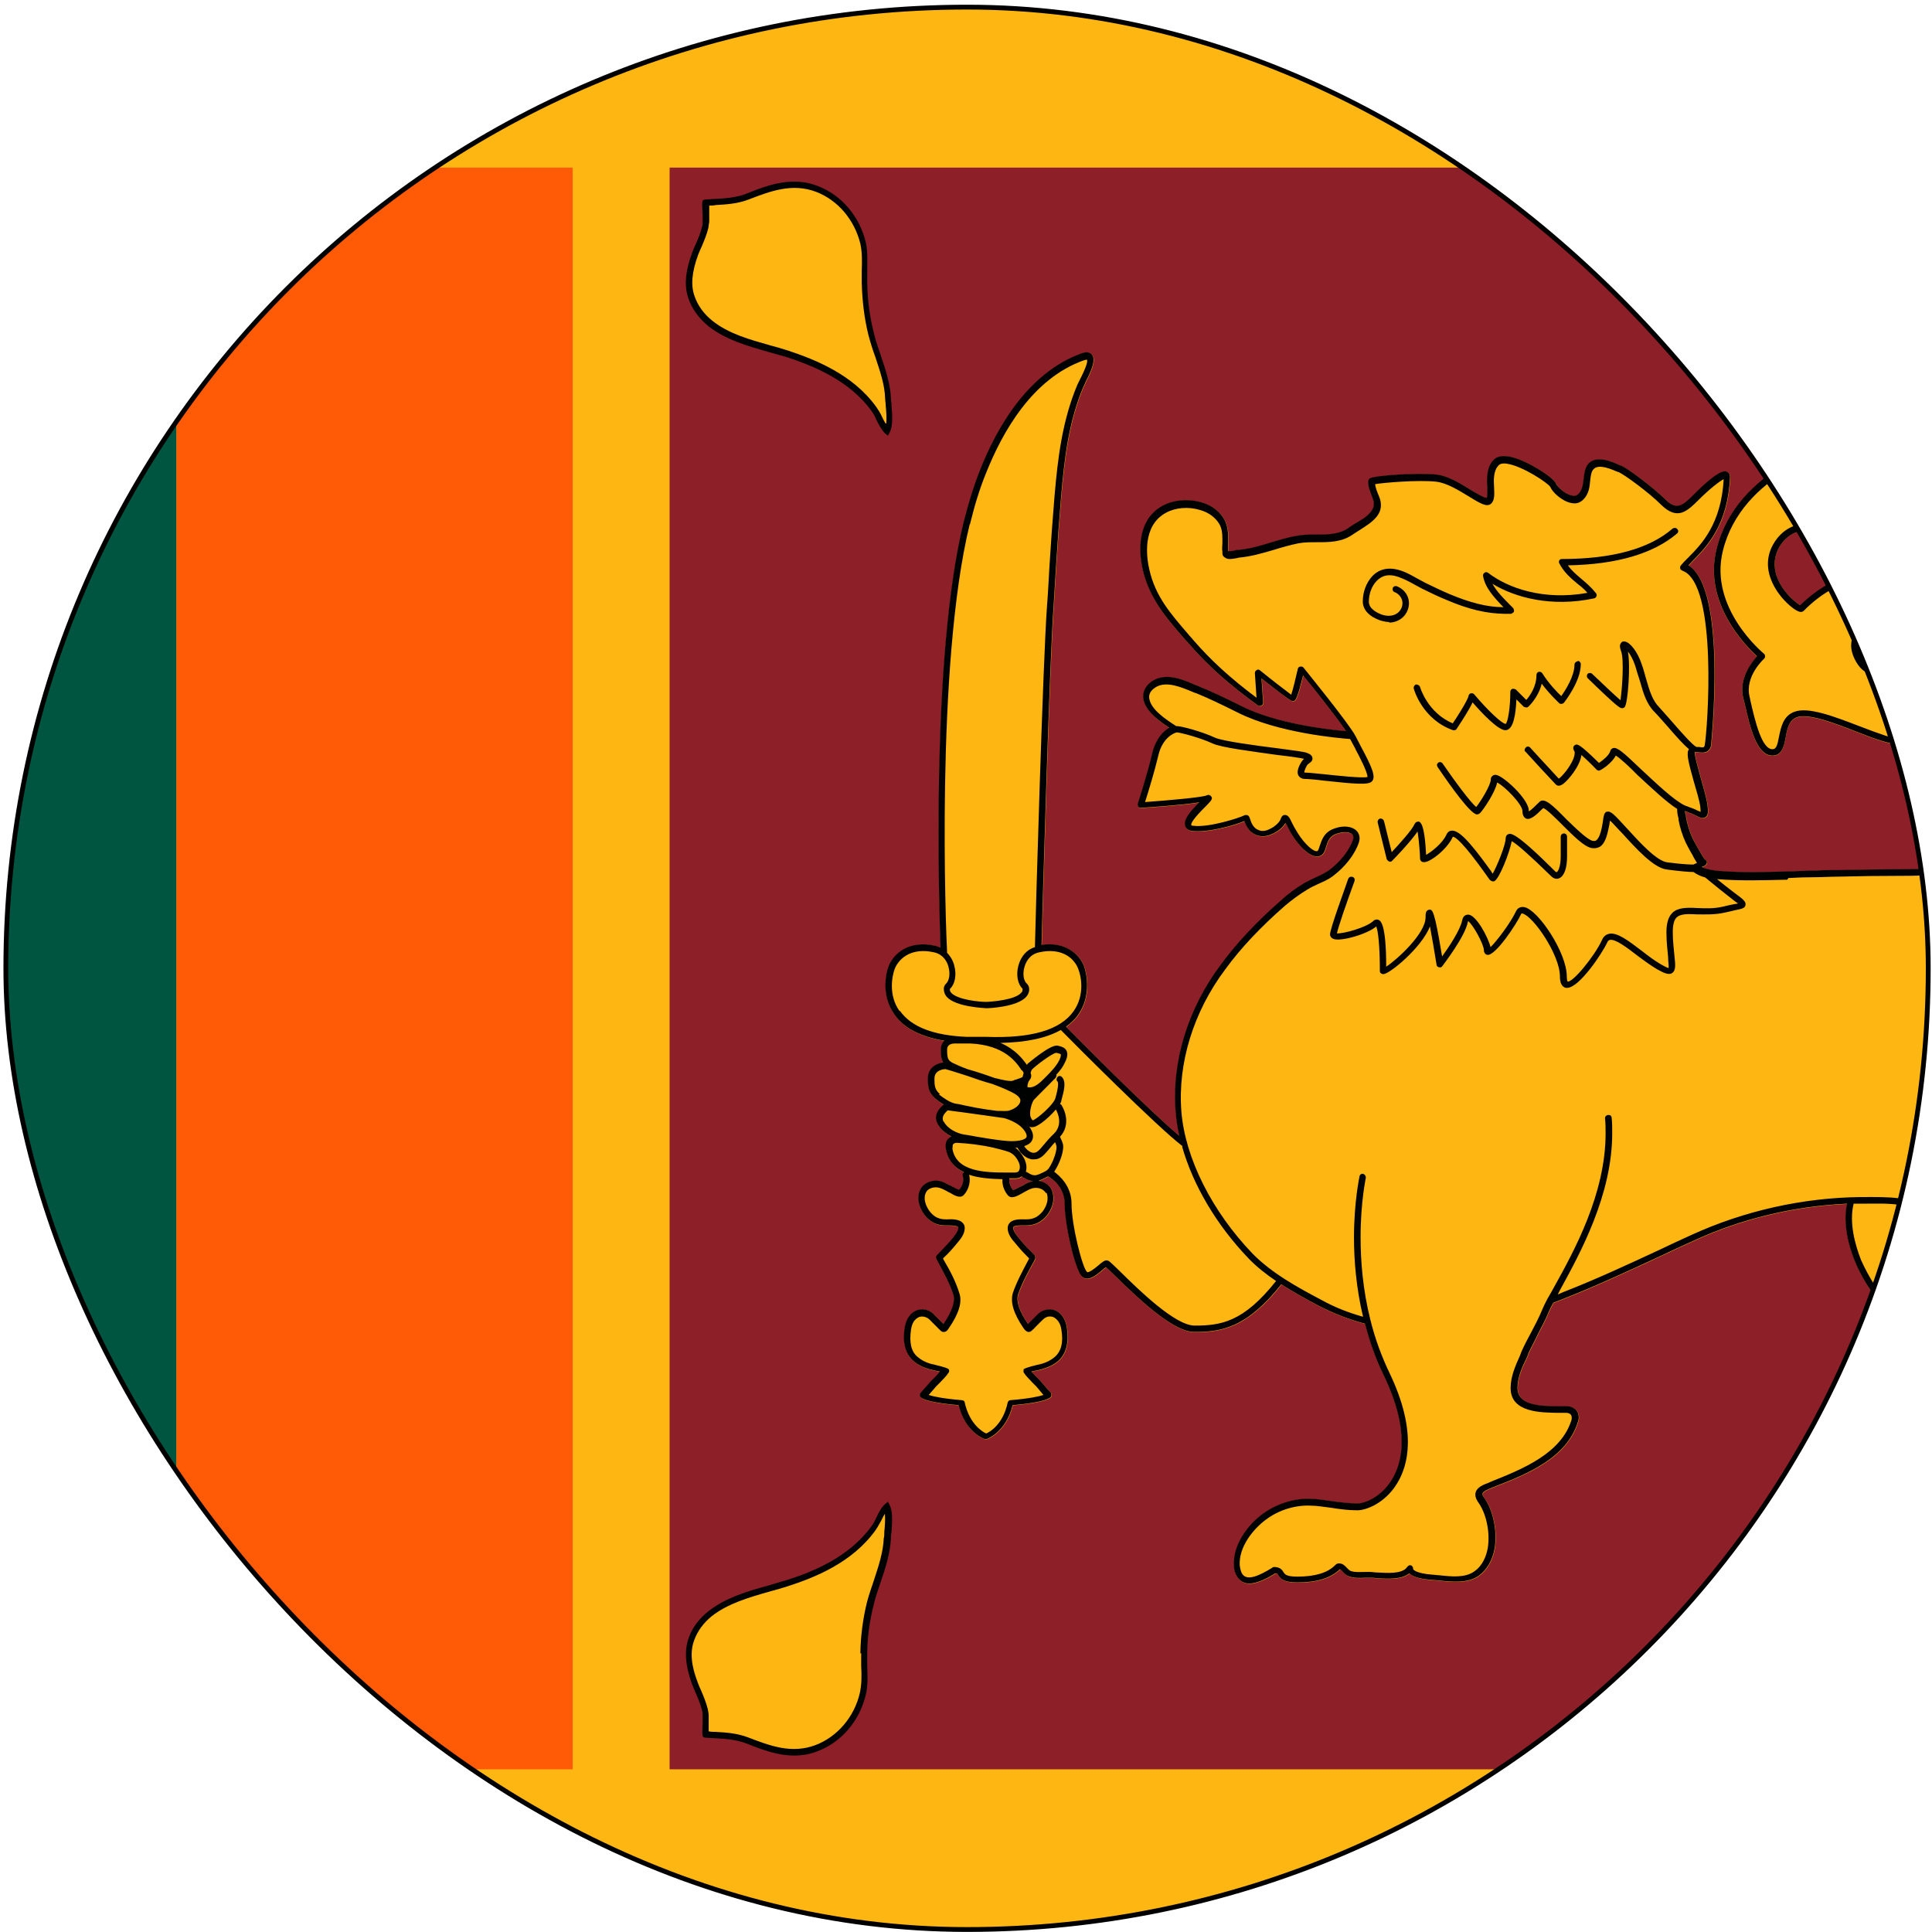 <svg width="201" height="201" viewBox="0 0 201 201" fill="none" xmlns="http://www.w3.org/2000/svg">
<g clip-path="url(#clip0_3695_130165)">
<path d="M152.949 48.994C185.428 81.468 188.263 131.468 159.25 160.449C130.266 189.458 80.26 186.623 47.782 154.148C15.304 121.703 12.468 71.674 41.481 42.694C70.494 13.685 120.5 16.52 152.949 48.994Z" fill="black"/>
<path d="M200.61 100.741C200.61 108.96 199.636 116.978 197.745 124.624C197.688 124.824 197.631 125.053 197.602 125.283C196.886 128.118 196.027 130.895 195.053 133.645C194.967 133.902 194.91 134.16 194.796 134.418C187.464 154.865 173.659 172.247 155.845 184.074C140.007 194.612 121.018 200.741 100.626 200.741C80.234 200.741 61.246 194.584 45.436 184.074C34.81 177.058 25.646 168.037 18.4 157.556C7.201 141.405 0.643 121.846 0.643 100.741C0.643 79.635 7.201 60.105 18.4 43.925C25.646 33.473 34.839 24.452 45.436 17.407C61.274 6.869 80.263 0.741 100.626 0.741C120.989 0.741 140.035 6.869 155.845 17.407C167.902 25.426 178.127 35.964 185.745 48.306C185.888 48.478 186.003 48.679 186.089 48.879C187.263 50.798 188.351 52.745 189.383 54.721C189.554 55.008 189.669 55.294 189.841 55.609C190.585 57.069 191.301 58.559 191.96 60.076C192.046 60.277 192.132 60.506 192.218 60.706C192.733 61.88 193.22 63.055 193.707 64.229C193.793 64.487 193.879 64.744 193.994 65.002C194.366 65.976 194.71 66.921 195.053 67.923C195.139 68.181 195.225 68.41 195.311 68.667C196.256 71.331 197.029 74.108 197.717 76.886C197.774 77.115 197.86 77.344 197.889 77.573C198.891 81.783 199.607 86.05 200.094 90.403C200.094 90.632 200.123 90.861 200.123 91.09C200.438 94.269 200.581 97.476 200.581 100.769L200.61 100.741Z" fill="#FEB613"/>
<path d="M18.366 43.954V157.556C7.168 141.405 0.609 121.846 0.609 100.741C0.609 79.635 7.168 60.105 18.366 43.925V43.954Z" fill="#005540"/>
<path d="M59.583 17.436V184.074H45.406C34.78 177.058 25.615 168.037 18.369 157.556V43.954C25.615 33.501 34.809 24.481 45.406 17.436H59.583Z" fill="#FF5A06"/>
<path d="M200.608 100.741C200.608 108.959 199.634 116.978 197.744 124.624C197.686 124.824 197.629 125.053 197.601 125.283C196.885 128.118 196.025 130.895 195.052 133.644C194.966 133.902 194.908 134.16 194.794 134.418C187.462 154.864 173.657 172.247 155.843 184.074H69.664V17.436H155.843C167.9 25.454 178.125 35.993 185.743 48.335C185.887 48.507 186.001 48.708 186.087 48.908C187.261 50.827 188.35 52.774 189.381 54.75C189.553 55.036 189.667 55.323 189.839 55.638C190.584 57.098 191.3 58.587 191.958 60.105C192.044 60.305 192.13 60.535 192.216 60.735C192.732 61.909 193.219 63.083 193.705 64.257C193.791 64.515 193.877 64.773 193.992 65.031C194.364 66.004 194.708 66.949 195.052 67.951C195.137 68.209 195.223 68.438 195.309 68.696C196.254 71.359 197.028 74.137 197.715 76.915C197.772 77.144 197.858 77.373 197.887 77.602C198.889 81.812 199.605 86.079 200.092 90.431C200.092 90.66 200.121 90.89 200.121 91.119C200.436 94.297 200.579 97.505 200.579 100.798L200.608 100.741Z" fill="#8C1F28"/>
<path d="M73.384 177.889C73.442 178.089 73.442 178.29 73.47 178.461C73.47 178.633 73.384 180.409 73.413 180.409C74.902 180.552 76.363 180.494 77.738 181.039C80.115 181.955 82.406 182.814 84.955 181.841C87.389 180.924 89.165 178.69 89.767 176.17C90.082 174.767 89.881 173.393 89.91 171.961C89.967 170.185 90.168 168.438 90.597 166.72C91.141 164.515 92.258 162.31 92.344 160.019C92.401 159.131 92.631 157.499 92.258 156.755C91.714 157.213 91.37 158.329 90.912 158.959C88.736 161.995 85.356 163.599 81.891 164.716C79.256 165.575 76.162 166.119 73.928 167.866C73.041 168.582 72.325 169.469 71.952 170.558C71.437 172.047 71.809 173.736 72.325 175.139C72.668 176.027 73.155 176.944 73.356 177.889H73.384Z" fill="#FEB613"/>
<path d="M92.575 156.611L92.374 156.239L92.059 156.497C91.687 156.84 91.4 157.384 91.171 157.9C91.028 158.215 90.856 158.53 90.684 158.759C88.336 162.024 84.526 163.541 81.806 164.401C81.233 164.572 80.603 164.744 79.973 164.945C77.767 165.546 75.534 166.205 73.729 167.608C72.755 168.381 72.011 169.326 71.638 170.443C71.18 171.732 71.295 173.307 72.011 175.254C72.125 175.54 72.269 175.855 72.383 176.142C72.641 176.743 72.899 177.344 73.042 177.946C73.099 178.146 73.099 178.318 73.099 178.519V179.177C73.042 180.695 73.042 180.724 73.357 180.781C73.701 180.781 74.044 180.838 74.359 180.838C75.476 180.895 76.564 180.981 77.567 181.354C79.171 181.984 80.832 182.642 82.608 182.642C83.381 182.642 84.24 182.528 85.071 182.184C87.534 181.268 89.453 179.005 90.083 176.285C90.312 175.311 90.255 174.28 90.226 173.335C90.226 172.906 90.226 172.447 90.226 172.047C90.226 170.3 90.484 168.582 90.913 166.892C91.085 166.119 91.372 165.346 91.629 164.572C92.116 163.141 92.603 161.623 92.689 160.076C92.689 159.905 92.689 159.676 92.746 159.418C92.804 158.473 92.918 157.299 92.575 156.64V156.611ZM89.596 171.989C89.596 172.448 89.596 172.906 89.596 173.335C89.653 174.309 89.653 175.225 89.453 176.142C88.88 178.633 87.104 180.695 84.842 181.554C82.35 182.499 80.059 181.611 77.825 180.752C76.708 180.323 75.534 180.237 74.416 180.18C74.187 180.18 73.958 180.179 73.729 180.122C73.729 179.864 73.729 179.464 73.729 179.206C73.729 178.748 73.729 178.547 73.729 178.461C73.729 178.261 73.672 178.06 73.643 177.831C73.471 177.144 73.214 176.514 72.956 175.913C72.813 175.598 72.698 175.34 72.584 175.025C71.896 173.249 71.782 171.846 72.211 170.672C72.555 169.698 73.214 168.811 74.073 168.123C75.763 166.806 77.968 166.176 80.087 165.575C80.717 165.403 81.347 165.231 81.949 165.031C84.698 164.143 88.679 162.596 91.114 159.16C91.314 158.874 91.486 158.53 91.687 158.186C91.801 157.957 91.916 157.7 92.059 157.499C92.116 158.043 92.059 158.788 92.002 159.36C92.002 159.618 92.002 159.847 91.944 160.048C91.887 161.48 91.4 162.94 90.942 164.343C90.684 165.116 90.398 165.918 90.197 166.691C89.768 168.438 89.539 170.214 89.51 172.018L89.596 171.989Z" fill="#000101"/>
<path d="M73.384 23.622C73.442 23.421 73.442 23.249 73.47 23.049C73.47 22.877 73.384 21.102 73.413 21.102C74.902 20.958 76.363 21.016 77.738 20.472C80.115 19.555 82.406 18.696 84.955 19.67C87.389 20.586 89.165 22.82 89.767 25.34C90.082 26.743 89.881 28.118 89.91 29.549C89.967 31.325 90.168 33.1 90.597 34.79C91.141 36.995 92.258 39.2 92.344 41.491C92.401 42.379 92.631 44.04 92.258 44.784C91.714 44.326 91.37 43.181 90.912 42.551C88.736 39.515 85.356 37.911 81.891 36.795C79.256 35.964 76.162 35.42 73.928 33.645C73.041 32.957 72.325 32.041 71.952 30.953C71.437 29.464 71.809 27.803 72.325 26.371C72.668 25.483 73.155 24.567 73.356 23.622H73.384Z" fill="#FEB613"/>
<path d="M92.747 42.121C92.747 41.863 92.69 41.663 92.69 41.462C92.632 39.916 92.117 38.427 91.63 36.966C91.372 36.193 91.086 35.42 90.914 34.647C90.484 32.957 90.255 31.239 90.227 29.492C90.227 29.063 90.227 28.604 90.227 28.203C90.227 27.23 90.284 26.227 90.084 25.254C89.453 22.533 87.534 20.271 85.071 19.355C84.212 19.011 83.382 18.896 82.608 18.896C80.833 18.896 79.2 19.526 77.568 20.185C76.565 20.557 75.477 20.643 74.36 20.701C74.016 20.701 73.672 20.758 73.358 20.758C73.014 20.815 73.014 20.872 73.1 22.361V23.049C73.1 23.192 73.1 23.392 73.043 23.593C72.899 24.194 72.641 24.824 72.384 25.397C72.24 25.683 72.126 25.998 72.011 26.285C71.295 28.203 71.152 29.779 71.639 31.096C72.011 32.184 72.756 33.158 73.73 33.959C75.534 35.363 77.768 35.993 79.973 36.623C80.603 36.794 81.205 36.966 81.806 37.138C84.499 38.026 88.336 39.515 90.685 42.78C90.857 43.009 91.029 43.324 91.172 43.667C91.43 44.183 91.716 44.727 92.06 45.071L92.375 45.328L92.575 44.956C92.919 44.269 92.833 43.123 92.747 42.178V42.121ZM92.117 44.04C91.974 43.81 91.859 43.553 91.745 43.324C91.573 42.951 91.372 42.636 91.172 42.35C88.737 38.942 84.756 37.396 82.007 36.48C81.405 36.279 80.775 36.107 80.145 35.935C78.026 35.334 75.821 34.733 74.131 33.387C73.272 32.699 72.613 31.84 72.269 30.838C71.84 29.693 71.983 28.261 72.641 26.485C72.756 26.199 72.871 25.913 73.014 25.626C73.272 24.996 73.558 24.337 73.701 23.679C73.73 23.45 73.758 23.249 73.787 23.049C73.787 22.963 73.787 22.791 73.787 22.304C73.787 22.047 73.787 21.617 73.787 21.388C74.016 21.388 74.245 21.388 74.475 21.331C75.591 21.273 76.766 21.187 77.883 20.758C80.117 19.899 82.408 19.011 84.9 19.956C87.162 20.815 88.909 22.877 89.511 25.368C89.711 26.285 89.683 27.201 89.654 28.175C89.654 28.633 89.654 29.063 89.654 29.492C89.711 31.296 89.912 33.1 90.341 34.819C90.542 35.592 90.799 36.422 91.086 37.195C91.544 38.599 92.06 40.059 92.088 41.491C92.088 41.663 92.146 41.92 92.146 42.178C92.203 42.751 92.26 43.495 92.203 44.068L92.117 44.04Z" fill="#000101"/>
<path d="M197.717 76.886C197.029 74.109 196.256 71.331 195.311 68.668C195.254 68.41 195.168 68.181 195.053 67.923C194.48 68.553 194.28 68.925 194.165 69.212C193.822 68.897 193.249 68.009 193.249 67.207C193.249 66.606 193.507 65.775 193.994 65.002C193.879 64.744 193.793 64.487 193.707 64.229C193.249 63.026 192.733 61.88 192.218 60.706C192.132 60.506 192.046 60.277 191.96 60.076C189.927 60.678 188.151 62.196 187.349 62.997C186.948 62.797 185.659 61.795 185 60.334C184.485 59.16 184.514 58.072 185.058 57.012C185.716 55.867 186.662 55.237 187.836 55.208C188.495 55.208 189.182 55.351 189.783 55.609C189.64 55.323 189.497 55.036 189.325 54.721C188.294 52.745 187.206 50.798 186.032 48.879C185.917 48.708 185.802 48.507 185.688 48.307C182.566 50.168 179.616 52.974 178.585 57.156C177.182 62.74 181.621 67.236 182.795 68.295C182.222 68.954 180.876 70.643 181.363 72.648L181.506 73.192C182.079 75.741 182.767 78.633 184.399 78.633C185.401 78.633 185.602 77.659 185.774 76.772C185.917 75.884 186.117 74.968 186.919 74.653C188.122 74.194 190.929 75.283 193.192 76.17C194.223 76.571 195.196 76.944 195.998 77.173C196.428 77.316 197.087 77.43 197.86 77.545C197.831 77.316 197.745 77.087 197.688 76.858L197.717 76.886ZM200.151 91.09C200.151 90.861 200.151 90.632 200.123 90.403C199.378 90.46 198.605 90.46 197.889 90.46C195.655 90.46 193.421 90.517 191.244 90.546C190.471 90.546 189.697 90.546 188.924 90.603C187.979 90.603 187.005 90.661 186.089 90.689C183.712 90.746 181.249 90.832 178.871 90.632C178.27 90.575 177.64 90.489 177.067 90.231L177.411 90.088C177.411 90.088 177.611 89.916 177.611 89.773V89.716C177.611 89.601 177.525 89.515 177.411 89.458C177.153 89.171 176.265 87.539 176.122 87.253C175.807 86.566 175.578 85.821 175.435 85.048C175.435 84.99 175.435 84.962 175.435 84.876C175.377 84.79 175.349 84.561 175.32 84.389C175.406 84.446 175.492 84.446 175.578 84.504C175.921 84.618 176.237 84.761 176.466 84.876C176.895 85.105 177.21 85.248 177.497 85.019C177.754 84.819 177.754 84.446 177.669 83.788C177.583 83.072 177.268 82.041 176.981 81.01C176.723 80.036 176.294 78.576 176.351 78.289C176.408 78.232 176.609 78.289 176.752 78.289C177.124 78.347 177.84 78.433 178.041 77.602C178.041 77.43 179.759 61.337 175.692 58.845C175.836 58.702 175.95 58.559 176.122 58.387C177.583 56.898 179.788 54.693 180.017 49.653C180.017 49.28 179.788 49.166 179.702 49.108C179.502 49.023 178.929 48.765 176.179 51.543C175.12 52.602 174.461 53.146 173.344 52.029C171.969 50.684 169.391 48.765 168.675 48.45H168.59C167.816 48.078 166.212 47.362 165.325 48.221C164.895 48.679 164.866 49.28 164.78 49.853C164.723 50.454 164.637 51.027 164.236 51.428C164.064 51.6 163.835 51.657 163.549 51.571C162.804 51.428 162.031 50.626 161.916 50.34C161.716 49.739 158.995 47.963 157.219 47.562C156.417 47.39 155.816 47.476 155.444 47.849C154.67 48.622 154.699 49.796 154.756 50.741C154.756 51.142 154.785 51.657 154.699 51.829C154.441 51.829 153.697 51.371 153.095 51.027C152.007 50.34 150.661 49.509 149.429 49.395C147.625 49.194 142.842 49.481 142.498 49.824C142.24 50.111 142.355 50.626 142.785 51.743C142.842 51.915 142.928 52.115 142.928 52.173C143.014 52.602 142.928 52.946 142.584 53.347C142.212 53.805 141.61 54.149 141.066 54.464C140.808 54.635 140.522 54.779 140.322 54.95C139.348 55.638 138.173 55.638 136.913 55.638C136.255 55.638 135.567 55.638 134.908 55.781C133.992 55.924 133.104 56.21 132.245 56.468C131.128 56.812 129.954 57.156 128.779 57.241C128.722 57.241 128.608 57.241 128.493 57.299C128.35 57.356 127.92 57.385 127.806 57.356C127.806 57.356 127.806 57.213 127.806 57.127C127.748 56.926 127.806 56.669 127.806 56.411C127.806 56.239 127.806 56.067 127.806 55.895C127.806 55.409 127.748 54.75 127.433 54.12C126.975 53.261 126.145 52.602 125.028 52.287C123.624 51.886 122.078 52.029 120.961 52.66C118.097 54.234 118.583 57.9 118.927 59.361C119.615 62.253 121.276 64.2 123.08 66.291C123.252 66.491 123.424 66.692 123.624 66.892C125.629 69.24 127.863 71.216 130.899 73.421C131.013 73.507 131.157 73.507 131.271 73.421C131.386 73.364 131.443 73.278 131.443 73.135L131.271 70.615C134.25 72.963 134.393 72.963 134.536 72.963C134.794 72.963 134.937 72.963 135.596 70.3C136.598 71.502 139.033 74.567 140.064 76.084C138.202 75.941 132.76 75.311 129.123 73.45C127.405 72.591 126.059 71.961 124.798 71.445C124.655 71.388 124.512 71.331 124.369 71.273C123.051 70.701 121.419 70.013 120.015 70.815C119.299 71.245 118.927 71.875 118.956 72.562C119.07 73.965 120.56 74.996 121.677 75.741C121.018 76.113 120.245 76.944 119.901 78.404C119.443 80.437 118.412 83.587 118.412 83.616C118.354 83.731 118.412 83.845 118.44 83.931C118.469 84.017 118.612 84.074 118.727 84.074C119.557 84.017 123.023 83.788 124.798 83.501C123.825 84.475 123.109 85.334 123.338 85.964C123.395 86.165 123.596 86.422 124.054 86.48C125.6 86.68 128.464 85.907 129.495 85.449C129.639 85.878 129.954 86.623 130.756 86.909C131.271 87.11 131.873 87.052 132.503 86.737C133.047 86.48 133.534 86.05 133.763 85.649C133.82 85.706 133.82 85.764 133.877 85.821C134.021 86.107 134.192 86.48 134.422 86.852C135.023 87.826 136.34 89.429 137.343 89.086C137.744 88.942 137.887 88.513 138.002 88.083C138.173 87.568 138.345 86.995 139.09 86.766C139.949 86.48 140.493 86.623 140.694 86.823C140.866 86.995 140.837 87.195 140.808 87.339C140.436 88.456 139.491 89.687 138.288 90.575C137.858 90.861 137.4 91.09 136.885 91.319C136.512 91.491 136.111 91.692 135.739 91.892C134.88 92.407 134.049 93.009 133.305 93.696C130.756 95.93 128.665 98.163 127.032 100.397C123.624 104.922 121.906 110.506 122.335 115.689C122.393 116.52 122.536 117.35 122.708 118.181C119.643 115.632 112.454 108.387 110.937 106.84C111.452 106.468 111.91 106.039 112.225 105.552C113.514 103.719 113.142 101.457 112.798 100.512C112.283 99.252 110.822 97.963 108.388 98.335C108.473 94.756 109.218 68.753 109.648 62.997C109.734 61.594 109.82 60.22 109.905 58.816C110.049 56.468 110.22 54.091 110.421 51.714C110.765 47.763 111.194 43.897 112.769 40.202C112.827 40.145 112.884 40.002 112.941 39.83C113.485 38.77 113.972 37.711 113.743 37.11C113.686 36.938 113.543 36.795 113.371 36.737C113.056 36.594 112.712 36.737 112.54 36.795C106.984 38.799 103.719 44.527 101.972 48.965C101.313 50.626 100.769 52.43 100.282 54.349C96.845 68.381 97.733 94.183 97.876 98.622C97.733 98.536 97.533 98.478 97.332 98.421C94.612 97.82 93.036 99.194 92.492 100.512C92.12 101.457 91.748 103.69 93.065 105.552C94.039 106.984 95.814 107.9 98.278 108.301C98.048 108.53 97.905 108.845 97.905 109.217C97.905 109.847 97.962 110.248 98.163 110.563C97.504 110.649 96.559 111.079 96.559 112.224C96.559 113.083 96.616 113.713 97.361 114.343C97.619 114.544 97.876 114.744 98.22 114.945C97.733 115.317 97.075 116.09 97.59 116.978C97.905 117.579 98.449 117.98 99.022 118.267C98.879 118.324 98.764 118.41 98.65 118.524C98.507 118.667 98.363 118.982 98.421 119.441C98.593 120.758 99.366 121.531 100.34 121.989C100.196 122.047 100.139 122.19 100.196 122.362C100.368 123.02 100.053 123.564 99.824 123.793C99.738 123.793 99.538 123.707 99.251 123.536C99.194 123.536 99.165 123.479 99.108 123.479C99.022 123.421 98.936 123.364 98.822 123.335C98.478 123.164 98.134 122.934 97.676 122.877C96.989 122.763 96.101 123.078 95.757 123.822C95.385 124.595 95.585 125.569 96.215 126.428C96.788 127.173 97.504 127.516 98.392 127.516H98.593C98.85 127.516 99.509 127.516 99.681 127.659C99.681 127.659 99.738 127.717 99.738 127.745C99.738 128.118 99.337 128.604 99.051 128.948L98.936 129.091C98.507 129.578 98.048 130.065 97.504 130.609C97.418 130.724 97.361 130.867 97.447 131.01L97.647 131.382C98.22 132.471 98.822 133.53 99.194 134.675C99.452 135.391 99.079 136.451 98.192 137.768L98.077 137.654L97.218 136.795C96.845 136.422 96.387 136.222 95.929 136.25C95.471 136.25 95.041 136.48 94.726 136.823C94.44 137.167 94.239 137.596 94.153 138.141C93.895 139.687 94.21 140.861 95.041 141.606C95.499 142.006 96.043 142.293 96.788 142.493C96.846 142.493 96.989 142.551 97.16 142.579C97.332 142.637 97.619 142.665 97.819 142.722C97.676 142.894 97.504 143.095 97.332 143.267C97.189 143.41 97.017 143.582 96.874 143.725C96.502 144.126 96.187 144.527 95.814 144.928C95.728 145.042 95.7 145.185 95.757 145.3C95.9 145.672 97.361 146.016 99.767 146.216C100.454 149.051 102.373 149.681 102.459 149.738H102.688C102.688 149.738 104.693 149.051 105.38 146.216C107.757 146.016 109.218 145.672 109.39 145.3C109.447 145.185 109.39 145.042 109.361 144.928C108.989 144.555 108.674 144.154 108.302 143.725C108.158 143.582 108.015 143.41 107.843 143.267C107.7 143.095 107.471 142.894 107.328 142.722C107.586 142.665 107.815 142.608 108.015 142.579C108.187 142.522 108.359 142.493 108.359 142.493C109.132 142.264 109.676 142.006 110.135 141.606C110.965 140.861 111.252 139.687 111.022 138.141C110.936 137.596 110.736 137.167 110.45 136.823C110.135 136.451 109.676 136.25 109.247 136.25C108.788 136.25 108.302 136.422 107.958 136.795L107.099 137.654C107.099 137.654 107.041 137.74 106.984 137.768C106.068 136.451 105.724 135.391 105.953 134.675C106.354 133.53 106.927 132.442 107.528 131.382L107.729 131.01C107.729 131.01 107.786 130.724 107.672 130.609C107.099 130.036 106.64 129.578 106.239 129.091L106.125 128.948C105.839 128.604 105.438 128.146 105.438 127.745C105.438 127.688 105.438 127.688 105.495 127.659C105.667 127.488 106.325 127.516 106.583 127.516H106.755C107.672 127.516 108.388 127.173 108.989 126.428C109.619 125.569 109.791 124.624 109.447 123.822C109.189 123.249 108.588 122.934 108.044 122.877C108.13 122.877 108.244 122.82 108.359 122.763C108.674 122.619 108.903 122.505 109.075 122.419C109.533 122.677 110.793 123.593 110.793 125.283C110.793 127.516 111.882 132.127 112.569 132.814C113.199 133.444 114.116 132.671 114.717 132.155C114.832 132.041 114.975 131.926 115.089 131.869C115.29 132.012 115.691 132.442 116.063 132.786C118.154 134.819 121.992 138.599 124.283 138.599C127.09 138.599 129.725 138.198 133.333 133.645C134.622 134.475 135.968 135.22 137.286 135.907C138.804 136.68 140.379 137.31 142.04 137.74C142.527 139.658 143.186 141.491 144.016 143.181C146.737 148.879 145.935 152.23 144.789 154.034C143.701 155.781 142.04 156.44 141.267 156.44C140.407 156.44 139.52 156.325 138.66 156.21C137.887 156.096 137.142 155.981 136.369 155.953C134.622 155.895 132.789 156.497 131.357 157.556C129.896 158.645 128.264 160.706 128.407 162.911C128.407 163.398 128.55 163.799 128.751 164.086C129.066 164.572 129.524 164.773 129.982 164.773C130.956 164.773 132.102 164.086 132.703 163.713C132.904 163.713 132.932 163.771 133.018 163.885C133.247 164.286 133.591 164.658 135.023 164.658C137.057 164.658 138.489 164.2 139.434 163.284C139.434 163.284 139.634 163.427 139.72 163.541C139.863 163.713 140.064 163.914 140.293 164C140.866 164.229 141.496 164.2 142.069 164.171C142.24 164.171 142.412 164.171 142.555 164.171C142.785 164.171 143.042 164.171 143.329 164.229C144.446 164.286 145.849 164.372 146.651 163.713C146.995 164.086 147.825 164.315 149.085 164.401L149.773 164.458C151.062 164.601 152.723 164.773 153.868 163.971C154.728 163.341 155.3 162.367 155.53 161.107C155.816 159.332 155.386 157.155 154.413 155.809C154.327 155.695 154.241 155.552 154.269 155.409C154.327 155.179 154.871 154.95 155.186 154.836L155.53 154.693C158.909 153.375 163.062 151.714 164.208 147.906C164.351 147.505 164.265 147.075 164.064 146.789C163.835 146.531 163.492 146.331 163.091 146.331C162.861 146.331 162.575 146.331 162.26 146.331C159.969 146.331 157.907 146.159 157.907 144.412C157.907 143.353 158.365 142.293 158.852 141.319C158.909 141.176 158.995 141.004 159.024 140.861C159.339 140.174 159.711 139.515 160.026 138.828C160.398 138.083 160.828 137.339 161.143 136.537C161.258 136.279 161.401 135.964 161.63 135.563C162.06 135.391 162.518 135.22 162.947 135.048C166.327 133.702 169.649 132.156 172.857 130.666C173.974 130.122 175.12 129.607 176.265 129.091C181.22 126.8 186.69 125.512 192.189 125.254C191.731 127.373 192.361 129.721 193.048 131.354C193.507 132.442 194.079 133.473 194.767 134.446C194.881 134.189 194.939 133.931 195.025 133.673C195.998 130.924 196.829 128.146 197.574 125.311C197.631 125.082 197.66 124.853 197.717 124.653C199.607 117.007 200.581 108.988 200.581 100.769C200.581 97.505 200.438 94.269 200.123 91.09H200.151ZM105.008 122.648H105.609C105.867 122.648 106.125 122.591 106.325 122.419C106.383 122.476 106.44 122.533 106.526 122.533C106.583 122.533 106.612 122.591 106.669 122.619C106.841 122.705 107.127 122.848 107.471 122.877C107.07 122.963 106.726 123.135 106.411 123.335C106.297 123.393 106.211 123.45 106.096 123.479C106.096 123.479 106.039 123.536 105.982 123.536C105.695 123.707 105.495 123.793 105.38 123.793C105.208 123.593 104.951 123.135 105.008 122.591V122.648Z" fill="#FEB613"/>
<path d="M195.053 67.923C194.48 68.553 194.279 68.925 194.165 69.212C193.821 68.897 193.248 68.009 193.248 67.207C193.248 66.606 193.506 65.775 193.993 65.002C193.878 64.744 193.792 64.487 193.706 64.229C192.933 65.202 192.59 66.376 192.59 67.178C192.59 68.381 193.649 69.927 194.279 69.927C194.652 69.927 194.738 69.67 194.738 69.555C194.795 69.469 194.852 69.183 195.31 68.639C195.253 68.381 195.167 68.152 195.053 67.894V67.923ZM187.348 62.997C186.947 62.797 185.659 61.795 185 60.334C184.484 59.16 184.513 58.072 185.057 57.012C185.716 55.867 186.661 55.237 187.835 55.208C188.494 55.208 189.181 55.351 189.783 55.609C189.64 55.323 189.496 55.036 189.325 54.721C188.838 54.578 188.322 54.492 187.807 54.521C186.833 54.521 185.429 54.95 184.456 56.669C182.909 59.475 185.143 62.224 186.518 63.255C187.091 63.685 187.434 63.77 187.663 63.541C188.379 62.797 190.155 61.193 192.16 60.678C192.074 60.477 191.988 60.248 191.902 60.048C189.869 60.649 188.093 62.167 187.291 62.969L187.348 62.997ZM197.687 76.858C197.057 76.772 196.542 76.657 196.17 76.543C195.396 76.285 194.451 75.941 193.42 75.54C190.814 74.538 188.122 73.507 186.69 74.051C185.515 74.481 185.286 75.655 185.086 76.629C184.914 77.545 184.799 77.946 184.398 77.946C183.281 77.946 182.594 74.996 182.136 73.02L182.021 72.476C181.506 70.357 183.51 68.553 183.539 68.524C183.596 68.467 183.654 68.352 183.625 68.266C183.625 68.181 183.625 68.095 183.511 68.009C183.453 67.951 177.754 63.284 179.243 57.299C180.217 53.347 183.024 50.655 186.031 48.851C185.916 48.679 185.802 48.478 185.687 48.278C182.565 50.139 179.615 52.946 178.584 57.127C177.181 62.711 181.62 67.207 182.795 68.266C182.222 68.925 180.876 70.615 181.362 72.619L181.506 73.163C182.078 75.712 182.766 78.605 184.398 78.605C185.401 78.605 185.601 77.631 185.773 76.743C185.916 75.855 186.117 74.939 186.919 74.624C188.122 74.166 190.928 75.254 193.191 76.142C194.222 76.543 195.196 76.915 195.998 77.144C196.427 77.287 197.086 77.402 197.859 77.516C197.831 77.287 197.745 77.058 197.687 76.829V76.858ZM186.06 91.348C186.976 91.29 187.95 91.262 188.866 91.262C189.64 91.262 190.413 91.205 191.186 91.205C193.363 91.147 195.597 91.119 197.831 91.119C198.604 91.119 199.377 91.119 200.122 91.061C200.122 90.832 200.122 90.603 200.093 90.374C199.349 90.431 198.575 90.431 197.859 90.431C195.625 90.431 193.391 90.489 191.215 90.517C190.441 90.517 189.668 90.517 188.895 90.575C187.95 90.575 186.976 90.632 186.06 90.661C183.682 90.718 181.219 90.804 178.842 90.603C178.241 90.546 177.611 90.46 177.038 90.202L177.381 90.059C177.381 90.059 177.582 89.887 177.582 89.744V89.687C177.582 89.572 177.496 89.487 177.381 89.429C177.124 89.143 176.236 87.511 176.093 87.224C175.778 86.537 175.548 85.792 175.405 85.019C175.405 84.962 175.405 84.933 175.405 84.847C175.348 84.761 175.319 84.532 175.291 84.361C175.377 84.418 175.463 84.418 175.548 84.475C175.892 84.59 176.207 84.733 176.436 84.847C176.866 85.076 177.181 85.22 177.467 84.99C177.725 84.79 177.725 84.418 177.639 83.759C177.553 83.043 177.238 82.012 176.952 80.981C176.694 80.008 176.265 78.547 176.322 78.261C176.379 78.204 176.58 78.261 176.723 78.261C177.095 78.318 177.811 78.404 178.012 77.573C178.012 77.402 179.73 61.308 175.663 58.816C175.806 58.673 175.921 58.53 176.093 58.358C177.553 56.869 179.759 54.664 179.988 49.624C179.988 49.252 179.759 49.137 179.673 49.08C179.472 48.994 178.899 48.736 176.15 51.514C175.09 52.574 174.432 53.118 173.315 52.001C171.94 50.655 169.362 48.736 168.646 48.421H168.56C167.787 48.049 166.183 47.333 165.295 48.192C164.866 48.65 164.837 49.252 164.751 49.824C164.694 50.426 164.608 50.998 164.207 51.399C164.035 51.571 163.806 51.629 163.52 51.543C162.775 51.399 162.002 50.598 161.887 50.311C161.687 49.71 158.966 47.934 157.19 47.533C156.388 47.362 155.787 47.447 155.414 47.82C154.641 48.593 154.67 49.767 154.727 50.712C154.727 51.113 154.756 51.629 154.67 51.8C154.412 51.8 153.667 51.342 153.066 50.998C151.977 50.311 150.631 49.481 149.4 49.366C147.596 49.166 142.813 49.452 142.469 49.796C142.211 50.082 142.326 50.597 142.755 51.714C142.813 51.886 142.898 52.087 142.898 52.144C142.984 52.574 142.898 52.917 142.555 53.318C142.182 53.776 141.581 54.12 141.037 54.435C140.779 54.607 140.493 54.75 140.292 54.922C139.318 55.609 138.144 55.609 136.884 55.609C136.225 55.609 135.538 55.609 134.879 55.752C133.963 55.895 133.075 56.182 132.216 56.44C131.099 56.783 129.924 57.127 128.75 57.213C128.693 57.213 128.578 57.213 128.464 57.27C128.321 57.327 127.891 57.356 127.776 57.327C127.776 57.327 127.776 57.184 127.776 57.098C127.719 56.898 127.776 56.64 127.776 56.382C127.776 56.21 127.776 56.039 127.776 55.867C127.776 55.38 127.719 54.721 127.404 54.091C126.946 53.232 126.115 52.574 124.998 52.258C123.595 51.858 122.048 52.001 120.931 52.631C118.067 54.206 118.554 57.871 118.898 59.332C119.585 62.224 121.246 64.171 123.051 66.262C123.223 66.462 123.394 66.663 123.595 66.863C125.6 69.212 127.834 71.188 130.87 73.392C130.984 73.478 131.127 73.478 131.242 73.392C131.356 73.335 131.414 73.249 131.414 73.106L131.242 70.586C134.22 72.934 134.364 72.934 134.507 72.934C134.765 72.934 134.908 72.934 135.567 70.271C136.569 71.474 139.003 74.538 140.034 76.056C138.173 75.912 132.731 75.283 129.094 73.421C127.375 72.562 126.029 71.932 124.769 71.417C124.626 71.359 124.483 71.302 124.34 71.245C123.022 70.672 121.39 69.985 119.986 70.787C119.27 71.216 118.898 71.846 118.927 72.534C119.041 73.937 120.53 74.968 121.647 75.712C120.989 76.084 120.215 76.915 119.872 78.375C119.413 80.409 118.382 83.559 118.382 83.587C118.325 83.702 118.382 83.816 118.411 83.902C118.44 83.988 118.583 84.045 118.697 84.045C119.528 83.988 122.993 83.759 124.769 83.473C123.795 84.446 123.079 85.305 123.308 85.936C123.366 86.136 123.566 86.394 124.024 86.451C125.571 86.651 128.435 85.878 129.466 85.42C129.609 85.85 129.924 86.594 130.726 86.88C131.242 87.081 131.843 87.024 132.473 86.709C133.018 86.451 133.504 86.021 133.734 85.62C133.791 85.678 133.791 85.735 133.848 85.792C133.991 86.079 134.163 86.451 134.392 86.823C134.994 87.797 136.311 89.4 137.314 89.057C137.715 88.914 137.858 88.484 137.972 88.055C138.144 87.539 138.316 86.966 139.061 86.737C139.92 86.451 140.464 86.594 140.665 86.795C140.836 86.966 140.808 87.167 140.779 87.31C140.407 88.427 139.462 89.658 138.259 90.546C137.829 90.832 137.371 91.061 136.855 91.291C136.483 91.462 136.082 91.663 135.71 91.863C134.851 92.379 134.02 92.98 133.275 93.668C130.726 95.901 128.636 98.135 127.003 100.369C123.595 104.893 121.876 110.477 122.306 115.661C122.363 116.491 122.507 117.321 122.678 118.152C119.614 115.603 112.425 108.358 110.907 106.812C111.423 106.44 111.881 106.01 112.196 105.523C113.485 103.69 113.113 101.428 112.769 100.483C112.253 99.223 110.793 97.934 108.358 98.307C108.444 94.727 109.189 68.725 109.618 62.969C109.704 61.566 109.79 60.191 109.876 58.788C110.019 56.44 110.191 54.063 110.392 51.686C110.735 47.734 111.165 43.868 112.74 40.174C112.797 40.116 112.855 39.973 112.912 39.801C113.456 38.742 113.943 37.682 113.714 37.081C113.657 36.909 113.513 36.766 113.342 36.709C113.027 36.566 112.683 36.709 112.511 36.766C106.955 38.77 103.69 44.498 101.943 48.937C101.284 50.597 100.74 52.402 100.253 54.32C96.816 68.352 97.704 94.154 97.847 98.593C97.704 98.507 97.504 98.45 97.303 98.393C94.582 97.791 93.007 99.166 92.463 100.483C92.091 101.428 91.718 103.662 93.036 105.523C94.009 106.955 95.785 107.871 98.248 108.272C98.019 108.501 97.876 108.816 97.876 109.189C97.876 109.819 97.933 110.22 98.134 110.535C97.475 110.62 96.53 111.05 96.53 112.196C96.53 113.055 96.587 113.685 97.332 114.315C97.589 114.515 97.847 114.716 98.191 114.916C97.704 115.288 97.045 116.061 97.561 116.949C97.876 117.551 98.42 117.952 98.993 118.238C98.85 118.295 98.735 118.381 98.621 118.496C98.477 118.639 98.334 118.954 98.391 119.412C98.563 120.729 99.337 121.502 100.31 121.961C100.167 122.018 100.11 122.161 100.167 122.333C100.339 122.992 100.024 123.536 99.795 123.765C99.709 123.765 99.508 123.679 99.222 123.507C99.165 123.507 99.136 123.45 99.079 123.45C98.993 123.393 98.907 123.335 98.792 123.307C98.449 123.135 98.105 122.906 97.647 122.848C96.959 122.734 96.072 123.049 95.728 123.793C95.356 124.567 95.556 125.54 96.186 126.399C96.759 127.144 97.475 127.488 98.363 127.488H98.563C98.821 127.488 99.48 127.488 99.652 127.631C99.652 127.631 99.709 127.688 99.709 127.717C99.709 128.089 99.308 128.576 99.022 128.919L98.907 129.063C98.477 129.55 98.019 130.036 97.475 130.58C97.389 130.695 97.332 130.838 97.418 130.981L97.618 131.354C98.191 132.442 98.792 133.501 99.165 134.647C99.422 135.363 99.05 136.422 98.162 137.74L98.048 137.625L97.189 136.766C96.816 136.394 96.358 136.193 95.9 136.222C95.441 136.222 95.012 136.451 94.697 136.795C94.41 137.138 94.21 137.568 94.124 138.112C93.866 139.658 94.181 140.832 95.012 141.577C95.47 141.978 96.014 142.264 96.759 142.465C96.816 142.465 96.959 142.522 97.131 142.551C97.303 142.608 97.589 142.636 97.79 142.694C97.647 142.866 97.475 143.066 97.303 143.238C97.16 143.381 96.988 143.553 96.845 143.696C96.472 144.097 96.157 144.498 95.785 144.899C95.699 145.013 95.671 145.157 95.728 145.271C95.871 145.643 97.332 145.987 99.737 146.188C100.425 149.023 102.344 149.653 102.43 149.71H102.659C102.659 149.71 104.664 149.023 105.351 146.188C107.728 145.987 109.189 145.643 109.361 145.271C109.418 145.157 109.361 145.013 109.332 144.899C108.96 144.527 108.645 144.126 108.272 143.696C108.129 143.553 107.986 143.381 107.814 143.238C107.671 143.066 107.442 142.866 107.299 142.694C107.556 142.636 107.785 142.579 107.986 142.551C108.158 142.493 108.33 142.465 108.33 142.465C109.103 142.236 109.647 141.978 110.105 141.577C110.936 140.832 111.222 139.658 110.993 138.112C110.907 137.568 110.707 137.138 110.42 136.795C110.105 136.422 109.647 136.222 109.217 136.222C108.759 136.222 108.272 136.394 107.929 136.766L107.069 137.625C107.069 137.625 107.012 137.711 106.955 137.74C106.038 136.422 105.695 135.363 105.924 134.647C106.325 133.501 106.898 132.413 107.499 131.354L107.699 130.981C107.699 130.981 107.757 130.695 107.642 130.58C107.069 130.008 106.611 129.55 106.21 129.063L106.096 128.919C105.809 128.576 105.408 128.118 105.408 127.717C105.408 127.659 105.408 127.66 105.466 127.631C105.637 127.459 106.296 127.488 106.554 127.488H106.726C107.642 127.488 108.358 127.144 108.96 126.399C109.59 125.54 109.762 124.595 109.418 123.793C109.16 123.221 108.559 122.906 108.015 122.848C108.1 122.848 108.215 122.791 108.33 122.734C108.645 122.591 108.874 122.476 109.046 122.39C109.504 122.648 110.764 123.564 110.764 125.254C110.764 127.488 111.852 132.098 112.54 132.785C113.17 133.415 114.086 132.642 114.688 132.127C114.802 132.012 114.946 131.898 115.06 131.84C115.261 131.984 115.662 132.413 116.034 132.757C118.125 134.79 121.962 138.57 124.254 138.57C127.06 138.57 129.695 138.169 133.304 133.616C134.593 134.446 135.939 135.191 137.256 135.878C138.774 136.651 140.349 137.281 142.011 137.711C142.498 139.63 143.156 141.462 143.987 143.152C146.708 148.851 145.906 152.201 144.76 154.005C143.672 155.752 142.011 156.411 141.237 156.411C140.378 156.411 139.49 156.296 138.631 156.182C137.858 156.067 137.113 155.953 136.34 155.924C134.593 155.867 132.76 156.468 131.328 157.528C129.867 158.616 128.235 160.678 128.378 162.883C128.378 163.37 128.521 163.771 128.722 164.057C129.037 164.544 129.495 164.744 129.953 164.744C130.927 164.744 132.072 164.057 132.674 163.685C132.874 163.685 132.903 163.742 132.989 163.856C133.218 164.257 133.562 164.63 134.994 164.63C137.027 164.63 138.459 164.171 139.404 163.255C139.404 163.255 139.605 163.398 139.691 163.513C139.834 163.685 140.034 163.885 140.264 163.971C140.836 164.2 141.466 164.172 142.039 164.143C142.211 164.143 142.383 164.143 142.526 164.143C142.755 164.143 143.013 164.143 143.299 164.2C144.416 164.257 145.82 164.343 146.622 163.685C146.965 164.057 147.796 164.286 149.056 164.372L149.744 164.429C151.032 164.572 152.693 164.744 153.839 163.942C154.698 163.312 155.271 162.339 155.5 161.079C155.787 159.303 155.357 157.127 154.383 155.781C154.297 155.666 154.211 155.523 154.24 155.38C154.297 155.151 154.842 154.922 155.157 154.807L155.5 154.664C158.88 153.347 163.033 151.686 164.178 147.877C164.321 147.476 164.236 147.047 164.035 146.76C163.806 146.503 163.462 146.302 163.061 146.302C162.832 146.302 162.546 146.302 162.231 146.302C159.939 146.302 157.877 146.13 157.877 144.383C157.877 143.324 158.336 142.264 158.823 141.291C158.88 141.147 158.966 140.976 158.994 140.832C159.309 140.145 159.682 139.486 159.997 138.799C160.369 138.055 160.799 137.31 161.114 136.508C161.228 136.251 161.372 135.935 161.601 135.535C162.03 135.363 162.488 135.191 162.918 135.019C166.298 133.673 169.62 132.127 172.828 130.638C173.945 130.094 175.09 129.578 176.236 129.063C181.191 126.772 186.661 125.483 192.16 125.225C191.702 127.344 192.332 129.693 193.019 131.325C193.477 132.413 194.05 133.444 194.738 134.418C194.852 134.16 194.909 133.902 194.995 133.645C194.48 132.843 194.022 131.984 193.621 131.096C192.99 129.492 192.36 127.201 192.847 125.225C193.105 125.225 193.42 125.225 193.678 125.225H193.936C195.081 125.225 196.313 125.168 197.516 125.34C197.573 125.111 197.602 124.882 197.659 124.681C196.399 124.509 195.11 124.538 193.907 124.538H193.649C187.577 124.595 181.448 125.97 175.949 128.49C174.832 129.005 173.687 129.521 172.57 130.065C169.362 131.554 166.04 133.101 162.66 134.418C162.46 134.504 162.259 134.59 162.059 134.675C162.145 134.504 162.259 134.303 162.345 134.131C164.379 130.409 167.73 124.338 167.73 117.894C167.73 117.35 167.73 116.806 167.672 116.291C167.672 116.119 167.529 115.976 167.3 116.004C167.128 116.004 166.985 116.147 166.985 116.319C166.985 116.319 166.985 116.338 166.985 116.376C167.042 116.892 167.042 117.407 167.042 117.923C167.042 124.223 163.749 130.18 161.715 133.845C161.457 134.332 161.2 134.761 160.971 135.162C160.713 135.649 160.541 136.021 160.426 136.308C160.111 137.081 159.71 137.826 159.338 138.542C158.966 139.229 158.622 139.887 158.307 140.575C158.25 140.718 158.192 140.861 158.135 141.033C157.648 142.121 157.161 143.209 157.161 144.412C157.161 146.961 160.283 146.961 162.173 146.989C162.46 146.989 162.746 146.989 162.975 146.989C163.176 146.989 163.348 147.075 163.434 147.19C163.52 147.333 163.548 147.505 163.491 147.734C162.431 151.199 158.422 152.831 155.185 154.12L154.87 154.263C154.326 154.464 153.667 154.721 153.524 155.265C153.438 155.552 153.524 155.895 153.753 156.239C154.641 157.442 155.042 159.418 154.784 161.05C154.641 161.823 154.297 162.854 153.381 163.484C152.436 164.171 151.004 164.028 149.744 163.885C149.514 163.885 149.285 163.828 149.056 163.828C147.195 163.685 147.023 163.255 147.023 163.255C147.023 163.112 146.965 162.94 146.851 162.883C146.765 162.826 146.593 162.797 146.421 162.997C146.421 162.997 146.364 163.083 146.278 163.169C145.705 163.742 144.331 163.656 143.328 163.599C143.042 163.599 142.755 163.541 142.555 163.541C142.383 163.541 142.182 163.541 142.011 163.541C141.466 163.541 140.922 163.599 140.493 163.427C140.378 163.37 140.264 163.255 140.12 163.112C139.92 162.883 139.662 162.654 139.347 162.654C139.233 162.654 139.061 162.654 138.889 162.854C138.116 163.627 136.827 164.028 134.965 164.028C133.791 164.028 133.676 163.771 133.533 163.57C133.39 163.312 133.161 163.026 132.559 163.026C132.502 163.026 132.445 163.026 132.387 163.083L132.302 163.141C131.07 163.885 129.753 164.544 129.237 163.742C129.094 163.513 129.037 163.255 128.979 162.854C128.865 160.936 130.383 159.074 131.7 158.1C132.989 157.127 134.679 156.583 136.283 156.64C136.999 156.64 137.772 156.783 138.517 156.869C139.404 157.012 140.292 157.127 141.209 157.127C142.125 157.127 144.044 156.411 145.304 154.406C146.536 152.459 147.424 148.851 144.588 142.894C143.758 141.176 143.07 139.315 142.583 137.367C141.782 134.189 141.552 131.21 141.552 128.719C141.552 125.025 142.097 122.562 142.097 122.533V122.476C142.097 122.333 141.982 122.19 141.839 122.132C141.667 122.075 141.466 122.19 141.438 122.39C141.438 122.448 140.865 124.996 140.865 128.748C140.865 131.124 141.094 133.988 141.81 136.995C140.292 136.565 138.889 136.021 137.543 135.277C134.879 133.874 132.302 132.442 130.325 130.437C126.087 126.027 123.308 120.5 122.908 115.661C122.507 110.62 124.168 105.237 127.49 100.827C129.094 98.622 131.185 96.417 133.676 94.24C134.421 93.61 135.194 93.037 136.053 92.522C136.368 92.322 136.741 92.15 137.113 91.978C137.629 91.749 138.173 91.52 138.631 91.176C139.949 90.202 140.98 88.856 141.381 87.625C141.524 87.167 141.438 86.737 141.123 86.422C140.665 85.964 139.777 85.85 138.832 86.193C137.743 86.566 137.514 87.396 137.314 87.969C137.228 88.226 137.17 88.484 137.056 88.541C136.712 88.685 135.738 87.854 134.965 86.594C134.736 86.222 134.564 85.907 134.421 85.62C134.163 85.048 133.991 84.761 133.648 84.79C133.361 84.79 133.275 85.134 133.218 85.248C133.132 85.506 132.731 85.936 132.158 86.222C131.901 86.365 131.385 86.566 130.955 86.365C130.383 86.165 130.182 85.592 130.068 85.248C129.982 84.99 129.924 84.819 129.695 84.79C129.609 84.79 129.495 84.79 129.409 84.847C129.037 85.048 125.8 86.136 124.11 85.907C123.967 85.907 123.939 85.85 123.939 85.85C123.881 85.678 124.11 85.191 125.542 83.788C126.029 83.272 126.201 83.1 126.001 82.843C125.943 82.785 125.8 82.614 125.514 82.757C125.056 82.957 121.561 83.272 119.127 83.444C119.442 82.47 120.129 80.208 120.502 78.633C120.903 76.8 122.106 76.256 122.421 76.199H122.449C122.764 76.199 124.855 76.743 126.144 77.344C127.032 77.774 130.297 78.175 132.903 78.547C134.192 78.69 135.366 78.862 135.681 78.948C135.681 78.948 135.624 79.005 135.595 79.005C135.481 79.12 134.822 80.036 135.051 80.609C135.108 80.752 135.309 81.039 135.767 81.039C136.053 81.039 136.827 81.096 137.686 81.21C141.094 81.583 142.383 81.669 142.727 81.296C143.185 80.838 142.727 79.779 141.552 77.602C141.352 77.23 141.18 76.886 141.037 76.6C140.378 75.311 135.796 69.698 135.624 69.469C135.538 69.355 135.395 69.326 135.28 69.355C135.137 69.355 135.051 69.469 135.022 69.584C134.793 70.615 134.507 71.76 134.335 72.276C133.762 71.846 132.33 70.758 131.07 69.727C130.984 69.641 130.812 69.641 130.726 69.727C130.612 69.784 130.555 69.899 130.555 70.042L130.726 72.591C128.006 70.558 125.972 68.696 124.139 66.577C123.967 66.348 123.767 66.176 123.595 65.947C121.791 63.856 120.215 62.052 119.585 59.303C119.27 57.986 118.812 54.693 121.304 53.347C122.277 52.803 123.652 52.688 124.855 53.06C125.772 53.318 126.488 53.862 126.889 54.578C127.089 54.95 127.175 55.409 127.175 56.039C127.175 56.182 127.175 56.325 127.175 56.497C127.175 56.783 127.118 57.069 127.175 57.385C127.175 57.442 127.175 57.499 127.175 57.528C127.175 57.814 127.289 57.929 127.547 58.072C127.805 58.215 128.149 58.158 128.636 58.072C128.722 58.072 128.807 58.014 128.893 58.014C130.154 57.9 131.328 57.556 132.502 57.213C133.333 56.955 134.22 56.697 135.08 56.525C135.681 56.411 136.311 56.411 136.999 56.411C138.287 56.411 139.633 56.411 140.779 55.58C140.98 55.437 141.237 55.294 141.495 55.122C142.068 54.75 142.727 54.349 143.156 53.834C143.614 53.318 143.758 52.717 143.614 52.087C143.614 52.001 143.529 51.829 143.443 51.571C143.328 51.313 143.07 50.683 143.07 50.368C143.872 50.225 147.452 49.91 149.4 50.111C150.488 50.225 151.748 50.998 152.779 51.629C153.954 52.344 154.698 52.831 155.157 52.373C155.5 52.029 155.472 51.457 155.443 50.769C155.386 49.939 155.357 48.965 155.93 48.392C156.13 48.192 156.531 48.192 156.818 48.249C158.45 48.507 161.085 50.282 161.286 50.655C161.486 51.17 162.46 52.115 163.405 52.316C163.949 52.459 164.379 52.316 164.722 51.972C165.295 51.399 165.381 50.684 165.438 49.996C165.496 49.481 165.553 49.023 165.811 48.793C166.355 48.221 167.73 48.851 168.331 49.108H168.388C169.018 49.395 171.51 51.199 172.885 52.574C173.63 53.289 174.317 53.547 175.004 53.318C175.634 53.089 176.179 52.545 176.637 52.087C177.926 50.798 178.957 50.025 179.329 49.853C179.071 54.521 177.009 56.64 175.634 58.014C175.348 58.301 175.062 58.587 174.861 58.845C174.804 58.902 174.775 59.017 174.804 59.131C174.804 59.246 174.918 59.303 175.004 59.361C178.785 60.649 177.639 76.027 177.353 77.545C177.296 77.745 177.267 77.803 176.78 77.717C176.694 77.717 176.637 77.717 176.522 77.717C176.322 77.659 175.921 77.258 175.434 76.743C174.947 76.228 174.403 75.598 174.002 75.139C173.486 74.567 172.999 73.994 172.656 73.622C171.911 72.877 171.625 71.903 171.252 70.615C171.109 70.128 170.995 69.641 170.794 69.097C170.336 67.722 169.563 66.835 169.076 66.749C168.904 66.692 168.732 66.749 168.646 66.892C168.446 67.15 168.56 67.465 168.646 67.722C168.99 68.553 168.761 71.732 168.589 72.848C168.016 72.362 166.785 71.188 165.639 70.099C165.524 69.985 165.295 69.985 165.181 70.099C165.066 70.214 165.066 70.443 165.181 70.558C168.388 73.679 168.56 73.679 168.761 73.679C168.875 73.679 168.99 73.622 169.047 73.536C169.362 73.078 169.649 69.24 169.362 67.78C169.62 68.095 169.906 68.61 170.135 69.297C170.279 69.813 170.422 70.271 170.594 70.787C170.966 72.104 171.281 73.221 172.14 74.08C172.484 74.423 172.942 74.968 173.458 75.54C174.489 76.743 175.205 77.516 175.72 77.946C175.663 78.003 175.663 78.06 175.634 78.089C175.463 78.547 175.72 79.521 176.207 81.268C176.494 82.241 176.809 83.301 176.895 83.931C176.923 84.189 176.923 84.389 176.923 84.475C176.866 84.418 176.723 84.389 176.608 84.332C176.35 84.189 176.035 84.074 175.634 83.931C175.577 83.931 175.548 83.874 175.52 83.874C175.434 83.874 175.348 83.816 175.262 83.788C174.088 83.215 172.283 81.468 170.794 80.094C168.789 78.175 168.245 77.717 167.816 77.831C167.672 77.889 167.558 77.974 167.529 78.146C167.386 78.604 166.756 79.091 166.355 79.378C164.207 77.258 164.064 77.373 163.806 77.545C163.634 77.688 163.634 77.917 163.806 78.175C163.863 78.318 163.806 78.633 163.691 78.948C163.319 79.836 162.517 80.781 162.173 81.01C161.572 80.351 159.223 77.831 159.195 77.774C159.052 77.631 158.851 77.631 158.737 77.774C158.593 77.917 158.565 78.146 158.737 78.232C158.851 78.375 161.543 81.296 161.858 81.611C162.002 81.754 162.231 81.84 162.632 81.554C163.176 81.153 164.407 79.664 164.522 78.547C164.952 78.919 165.582 79.521 166.097 80.065C166.212 80.18 166.355 80.208 166.498 80.122C166.641 80.065 167.701 79.406 168.102 78.605C168.532 78.862 169.563 79.807 170.365 80.638C171.768 81.926 173.286 83.387 174.489 84.16C174.489 84.361 174.489 84.675 174.632 85.162C174.632 85.22 174.632 85.305 174.632 85.305C174.775 86.107 175.033 86.909 175.377 87.654C175.434 87.768 175.749 88.398 176.093 88.971C176.264 89.343 176.436 89.572 176.551 89.773C176.436 89.83 176.293 89.887 176.179 89.945C175.978 89.945 175.205 89.945 173.458 89.716C172.312 89.572 170.451 87.482 169.219 86.136C167.959 84.761 167.586 84.361 167.214 84.446C167.042 84.446 166.956 84.59 166.899 84.733C166.842 84.904 166.785 85.191 166.756 85.506C166.641 86.193 166.469 87.138 166.069 87.425C166.011 87.482 165.897 87.51 165.696 87.482C165.123 87.339 163.949 86.193 162.975 85.248C161.543 83.788 160.656 82.9 160.14 83.444L159.997 83.587C159.796 83.788 159.309 84.275 159.052 84.418V84.332C159.052 83.129 156.302 80.609 155.586 80.609C155.443 80.609 155.328 80.666 155.242 80.752C155.185 80.809 155.099 80.895 155.099 81.096C155.099 81.669 154.068 83.358 153.581 83.96C153.009 83.501 151.405 81.354 150.087 79.435C150.001 79.292 149.772 79.234 149.629 79.349C149.486 79.464 149.457 79.635 149.572 79.807C151.061 82.012 152.98 84.647 153.639 84.733C153.753 84.733 153.896 84.675 153.982 84.59C154.326 84.246 155.558 82.442 155.758 81.411C156.531 81.783 158.393 83.673 158.393 84.389C158.393 84.79 158.536 85.048 158.765 85.162C159.223 85.334 159.768 84.847 160.484 84.131L160.57 84.074C160.913 84.189 161.83 85.105 162.517 85.792C163.691 86.966 164.808 88.083 165.582 88.226C165.925 88.284 166.212 88.226 166.469 88.083C167.1 87.654 167.271 86.566 167.443 85.735C167.443 85.621 167.501 85.477 167.501 85.363C167.787 85.621 168.302 86.222 168.761 86.68C170.221 88.284 172.026 90.288 173.4 90.46C174.918 90.66 175.749 90.718 176.093 90.718H176.179C176.551 90.976 176.952 91.176 177.41 91.291C178.584 92.264 179.444 92.951 180.045 93.41C180.331 93.639 180.618 93.868 180.818 93.983C180.675 94.04 180.561 94.04 180.389 94.068C180.102 94.126 179.701 94.212 179.243 94.326C178.269 94.555 177.381 94.498 176.551 94.469C175.491 94.412 174.575 94.412 174.002 94.956C173.572 95.386 173.372 96.016 173.372 96.989C173.372 98.02 173.486 98.908 173.544 99.538C173.544 99.996 173.63 100.512 173.601 100.712C173.544 100.712 173.315 100.626 172.77 100.311C172.169 99.968 171.482 99.452 170.823 98.937C169.419 97.877 168.217 96.932 167.357 97.161C167.128 97.219 166.842 97.39 166.67 97.791C165.897 99.481 163.605 102.258 163.09 102.115C163.09 102.115 163.004 102.029 163.004 101.571C163.004 99.137 160.083 94.727 158.622 94.383C158.221 94.297 157.877 94.441 157.706 94.841C157.133 96.044 155.701 97.934 155.071 98.536C154.813 97.476 153.581 95.214 152.779 95.157C152.636 95.157 152.235 95.157 152.121 95.758C151.92 96.76 150.717 98.564 150.03 99.509C149.228 94.612 149.028 94.612 148.684 94.641C148.312 94.698 148.312 95.099 148.312 95.443C148.312 97.132 145.333 99.853 144.216 100.569C144.216 96.044 143.614 95.787 143.414 95.701C143.328 95.643 143.07 95.615 142.841 95.844C142.182 96.474 139.777 97.161 139.089 97.104C139.233 96.417 140.092 93.925 140.922 91.663C140.98 91.52 140.922 91.291 140.722 91.233C140.521 91.176 140.349 91.233 140.264 91.434C139.977 92.293 138.373 96.617 138.373 97.218C138.373 97.419 138.517 97.591 138.717 97.677C139.462 97.992 142.24 97.19 143.185 96.388C143.385 96.875 143.557 98.507 143.557 100.97C143.557 101.084 143.557 101.199 143.672 101.256C143.729 101.314 143.815 101.342 143.93 101.342C144.56 101.342 147.882 98.622 148.77 96.388C148.97 97.448 149.228 98.937 149.457 100.369C149.457 100.512 149.6 100.626 149.715 100.626C149.858 100.683 149.973 100.626 150.059 100.512C150.144 100.368 152.436 97.448 152.722 95.873V95.815C153.238 96.159 154.383 98.249 154.383 98.879C154.383 99.137 154.555 99.309 154.727 99.338C155.558 99.509 157.82 96.073 158.25 95.099C158.307 95.013 158.307 95.013 158.393 95.042C159.51 95.3 162.288 99.338 162.288 101.571C162.288 102.258 162.488 102.659 162.889 102.774H163.033C164.321 102.774 166.727 99.109 167.214 98.049C167.271 97.877 167.386 97.82 167.472 97.791C168.045 97.648 169.276 98.593 170.393 99.452C171.081 99.968 171.797 100.483 172.427 100.855C173.143 101.256 173.63 101.457 173.973 101.228C174.346 100.97 174.317 100.426 174.202 99.423C174.145 98.765 174.031 97.934 174.031 96.961C174.031 96.188 174.174 95.701 174.432 95.443C174.832 95.071 175.577 95.071 176.522 95.128C177.381 95.128 178.327 95.185 179.386 94.956C179.845 94.841 180.217 94.784 180.503 94.698C181.191 94.555 181.534 94.498 181.592 94.183C181.678 93.811 181.391 93.582 180.417 92.866C179.988 92.522 179.386 92.092 178.642 91.462C181.047 91.663 183.539 91.577 185.945 91.52L186.06 91.348ZM100.912 54.55C101.37 52.66 101.914 50.855 102.573 49.252C104.291 44.928 107.413 39.372 112.769 37.482C112.826 37.482 113.027 37.396 113.084 37.425C113.17 37.568 113.084 38.055 112.311 39.572L112.11 39.973C110.506 43.753 110.048 47.677 109.704 51.686C109.504 54.063 109.332 56.497 109.189 58.816C109.103 60.22 109.046 61.594 108.931 62.997C108.501 68.868 107.728 95.701 107.671 98.536C106.812 98.793 106.21 99.509 105.952 100.454C105.695 101.399 105.867 102.373 106.382 102.86V102.917C106.382 103.06 106.382 103.175 106.239 103.29C105.609 104.005 103.375 104.206 102.602 104.234C101.828 104.234 99.623 104.005 98.964 103.29C98.85 103.175 98.821 103.06 98.821 102.917C98.821 102.917 98.821 102.86 98.85 102.86C99.365 102.373 99.537 101.399 99.279 100.454C99.136 99.91 98.878 99.481 98.535 99.137C98.42 96.961 97.303 69.24 100.883 54.55H100.912ZM93.58 105.179C92.434 103.576 92.778 101.6 93.093 100.769C93.58 99.624 94.897 98.564 97.189 99.08C98.219 99.309 98.592 100.197 98.678 100.598C98.878 101.285 98.764 102.029 98.42 102.344C98.277 102.488 98.191 102.659 98.191 102.86C98.191 103.175 98.277 103.461 98.506 103.719C99.451 104.75 102.286 104.865 102.63 104.893C102.974 104.893 105.809 104.75 106.754 103.719C106.983 103.461 107.098 103.175 107.069 102.86C107.069 102.659 106.983 102.488 106.84 102.344C106.468 102.029 106.382 101.285 106.583 100.598C106.697 100.197 107.041 99.309 108.1 99.08C110.392 98.564 111.709 99.624 112.167 100.769C112.511 101.6 112.855 103.547 111.709 105.179C110.334 107.155 107.299 108.043 102.63 107.871C102.057 107.871 101.542 107.871 101.026 107.871C100.883 107.871 100.74 107.871 100.568 107.871C97.131 107.728 94.811 106.84 93.637 105.179H93.58ZM106.353 111.365C106.353 111.365 106.497 111.566 106.497 111.651L106.382 112.052C106.239 112.138 105.952 112.224 105.723 112.31C105.637 112.31 105.523 112.367 105.408 112.425C105.093 112.539 104.349 112.367 103.432 112.138C102.573 111.823 101.628 111.508 100.711 111.25C99.967 110.993 99.394 110.706 99.136 110.592C98.678 110.334 98.535 110.219 98.535 109.217C98.535 109.017 98.592 108.845 98.706 108.759C98.878 108.587 99.193 108.559 99.365 108.559H99.451C99.823 108.559 100.138 108.559 100.453 108.559C100.597 108.559 100.797 108.559 100.94 108.559C104.549 108.73 105.752 110.535 106.296 111.365H106.353ZM97.79 113.828C97.246 113.37 97.217 112.94 97.217 112.224C97.217 111.336 98.105 111.25 98.334 111.222C98.993 111.394 99.737 111.651 100.568 111.909C101.37 112.195 102.372 112.539 103.232 112.768C104.291 113.169 105.179 113.541 105.666 113.856C105.924 114.028 106.21 114.286 106.153 114.572C106.096 114.945 105.666 115.317 105.065 115.517C104.75 115.632 104.291 115.575 103.89 115.575H103.747C103.002 115.489 102.258 115.374 101.628 115.26C101.198 115.174 100.769 115.088 100.339 115.002C100.053 114.945 99.766 114.859 99.451 114.83C98.821 114.716 98.162 114.229 97.675 113.856L97.79 113.828ZM98.162 116.692C97.876 116.147 98.391 115.718 98.592 115.517C100.253 115.718 104.406 116.319 104.434 116.319C104.434 116.319 106.01 116.692 106.64 117.722C106.754 117.894 106.869 118.152 106.783 118.324C106.64 118.582 106.01 118.725 105.236 118.725C104.263 118.725 101.771 118.295 100.711 118.095L100.31 118.037C99.623 117.923 98.621 117.493 98.191 116.692H98.162ZM107.213 111.651C107.27 111.508 107.299 111.308 107.384 111.25C107.671 110.935 109.504 109.532 109.905 109.532C110.077 109.59 110.334 109.618 110.363 109.704C110.363 109.704 110.42 109.847 110.22 110.277C109.905 110.907 109.389 111.451 108.845 111.995L108.702 112.138C108.186 112.654 107.614 113.227 106.955 113.112C106.898 113.112 106.898 113.112 106.898 113.112C106.898 113.112 106.898 113.055 106.898 112.883L107.012 112.511C107.012 112.511 107.184 112.281 107.241 112.167C107.299 112.024 107.299 111.823 107.241 111.68L107.213 111.651ZM107.356 118.668C107.556 118.295 107.499 117.894 107.213 117.407C107.184 117.35 107.127 117.264 107.069 117.207C107.127 117.207 107.184 117.264 107.241 117.264C107.299 117.264 107.356 117.264 107.413 117.264C107.728 117.264 108.043 117.035 108.387 116.806C108.816 116.491 109.418 115.947 109.848 115.432C110.019 115.718 110.621 116.949 109.676 117.923C109.217 118.352 108.902 118.725 108.645 119.04C108.072 119.727 107.843 119.985 107.442 119.928C107.012 119.842 106.697 119.469 106.554 119.24C106.898 119.126 107.213 118.954 107.356 118.668ZM99.107 119.412C99.107 119.24 99.107 119.097 99.165 119.04C99.251 118.925 99.451 118.896 99.537 118.896C100.74 118.954 102 119.097 103.403 119.412C103.948 119.555 104.463 119.67 104.95 119.842C105.322 119.985 105.695 120.3 105.952 120.844C106.124 121.159 106.153 121.56 106.01 121.789C106.01 121.846 105.895 121.989 105.551 121.989H105.494C105.265 121.989 105.036 121.989 104.778 121.989C102.516 121.989 99.422 121.932 99.079 119.441L99.107 119.412ZM106.325 122.419C106.325 122.419 106.439 122.533 106.525 122.533C106.583 122.533 106.611 122.591 106.668 122.619C106.84 122.705 107.127 122.848 107.47 122.877C107.069 122.963 106.726 123.135 106.411 123.335C106.296 123.393 106.21 123.45 106.096 123.478C106.096 123.478 106.038 123.536 105.981 123.536C105.695 123.707 105.494 123.793 105.38 123.793C105.208 123.593 104.95 123.135 105.007 122.591H105.609C105.867 122.591 106.124 122.533 106.325 122.362V122.419ZM108.874 124.08C109.16 124.738 108.874 125.483 108.501 125.999C108.043 126.571 107.528 126.858 106.812 126.858H106.668C106.182 126.858 105.466 126.8 105.065 127.201C104.921 127.344 104.835 127.545 104.835 127.774C104.835 128.404 105.294 128.977 105.666 129.378L105.781 129.521C106.153 129.979 106.583 130.437 107.069 130.924L106.983 131.096C106.411 132.184 105.781 133.33 105.38 134.504C105.093 135.449 105.437 136.651 106.497 138.198C106.611 138.341 106.754 138.541 106.983 138.57C107.213 138.599 107.356 138.427 107.499 138.284C107.556 138.284 107.556 138.227 107.614 138.169L108.473 137.31C108.702 137.081 108.988 136.938 109.275 136.966C109.561 136.966 109.79 137.11 109.991 137.339C110.22 137.568 110.363 137.911 110.42 138.312C110.649 139.63 110.42 140.575 109.733 141.176C109.361 141.491 108.902 141.749 108.244 141.921C108.186 141.921 108.072 141.978 107.871 142.006C107.012 142.216 106.554 142.369 106.497 142.465C106.497 142.465 106.468 142.694 106.497 142.78C106.726 143.152 107.069 143.467 107.384 143.811L107.814 144.24C108.072 144.555 108.301 144.813 108.559 145.128C108.129 145.271 107.155 145.5 105.122 145.672C104.979 145.672 104.864 145.787 104.835 145.93C104.349 148.192 103.002 148.965 102.602 149.137C102.229 148.965 100.883 148.192 100.368 145.93C100.368 145.787 100.224 145.672 100.081 145.672C98.019 145.5 97.045 145.271 96.616 145.128C96.873 144.842 97.131 144.555 97.389 144.24L97.819 143.811C98.134 143.467 98.477 143.152 98.706 142.78C98.764 142.694 98.764 142.579 98.706 142.465C98.668 142.369 98.21 142.216 97.332 142.006C97.16 141.949 97.017 141.921 96.959 141.921C96.301 141.749 95.842 141.491 95.47 141.176C94.783 140.603 94.582 139.658 94.783 138.312C94.84 137.911 94.983 137.539 95.184 137.339C95.384 137.11 95.642 136.966 95.928 136.966C96.215 136.966 96.501 137.081 96.73 137.31L97.589 138.169C97.589 138.169 97.647 138.255 97.704 138.284C97.847 138.427 97.962 138.599 98.219 138.57C98.449 138.57 98.592 138.37 98.706 138.198C99.766 136.651 100.138 135.449 99.795 134.504C99.422 133.301 98.821 132.155 98.191 131.096L98.105 130.924C98.592 130.466 99.022 130.008 99.422 129.521L99.537 129.378C99.909 128.948 100.368 128.404 100.368 127.774C100.368 127.545 100.31 127.373 100.138 127.201C99.766 126.829 99.022 126.829 98.535 126.858H98.391C97.675 126.858 97.16 126.6 96.702 125.999C96.329 125.483 96.014 124.71 96.329 124.08C96.501 123.65 97.103 123.478 97.532 123.536C97.876 123.593 98.162 123.736 98.477 123.908C98.563 123.965 98.678 124.022 98.792 124.08C98.792 124.08 98.85 124.08 98.907 124.137C99.279 124.366 99.909 124.71 100.253 124.338C100.597 123.994 101.055 123.192 100.826 122.218C101.914 122.591 103.174 122.648 104.291 122.677C104.234 123.45 104.606 124.08 104.893 124.395C105.265 124.767 105.867 124.395 106.267 124.194C106.267 124.194 106.325 124.137 106.353 124.137C106.468 124.08 106.554 124.023 106.668 123.965C106.983 123.793 107.27 123.622 107.614 123.593C108.043 123.536 108.587 123.708 108.816 124.137L108.874 124.08ZM108.1 122.161C107.614 122.39 107.299 122.218 107.012 122.047C106.926 121.989 106.84 121.932 106.726 121.904C106.869 121.445 106.754 120.93 106.554 120.529C106.296 120.042 105.981 119.641 105.637 119.412C105.695 119.412 105.781 119.412 105.867 119.412C106.038 119.756 106.525 120.472 107.356 120.615C107.442 120.615 107.528 120.615 107.614 120.615C108.272 120.615 108.645 120.128 109.189 119.498C109.361 119.297 109.532 119.068 109.762 118.839C109.819 118.897 109.848 119.04 109.905 119.212C109.991 119.527 109.704 120.529 109.332 121.188C109.017 121.76 108.988 121.76 108.129 122.161H108.1ZM122.993 119.326C124.139 123.335 126.573 127.459 129.896 130.924C130.755 131.812 131.7 132.556 132.76 133.272C129.352 137.568 127.003 137.911 124.282 137.911C122.249 137.911 118.411 134.131 116.549 132.299C115.432 131.21 115.346 131.124 115.117 131.124C114.917 131.124 114.716 131.268 114.315 131.611C114.029 131.869 113.227 132.499 113.084 132.327C112.597 131.869 111.48 127.459 111.48 125.225C111.48 123.421 110.277 122.362 109.676 121.904C109.762 121.789 109.819 121.646 109.933 121.474C110.306 120.815 110.764 119.584 110.564 118.954C110.449 118.61 110.334 118.41 110.277 118.267C111.365 117.092 110.85 115.603 110.42 114.945C110.363 114.887 110.334 114.887 110.277 114.859C110.363 114.716 110.42 114.601 110.42 114.486C110.678 113.541 110.964 112.539 110.478 112.052C110.363 111.909 110.134 111.909 110.019 112.052C109.905 112.196 109.876 112.396 110.019 112.511C110.077 112.568 110.191 112.883 109.79 114.286C109.647 114.744 108.731 115.661 108.015 116.205C107.585 116.52 107.442 116.577 107.442 116.548C107.442 116.548 107.384 116.548 107.241 116.262C107.012 115.718 107.384 114.601 107.585 114.4L109.819 112.138C109.819 112.138 109.962 111.909 109.905 111.795C110.277 111.394 110.592 110.993 110.793 110.535C111.05 110.019 111.108 109.647 110.964 109.332C110.793 108.96 110.392 108.874 110.048 108.788C109.275 108.616 106.926 110.678 106.898 110.678C106.898 110.735 106.84 110.735 106.84 110.792C106.411 110.191 105.666 109.189 104.091 108.501C106.754 108.444 108.845 108.015 110.363 107.155C111.766 108.587 120.387 117.236 123.022 119.24L122.993 119.326ZM141.008 77.917C141.438 78.719 142.297 80.38 142.268 80.838C141.724 80.981 139.175 80.695 137.772 80.552C136.884 80.466 136.139 80.38 135.796 80.38C135.738 80.38 135.71 80.38 135.71 80.38C135.652 80.208 135.939 79.635 136.082 79.492C136.082 79.492 136.139 79.492 136.168 79.435C136.34 79.32 136.598 79.148 136.54 78.834C136.483 78.49 136.082 78.375 135.939 78.318C135.652 78.204 134.679 78.089 132.989 77.86C130.698 77.573 127.232 77.115 126.402 76.743C125.056 76.113 122.908 75.54 122.421 75.54H122.363C121.361 74.882 119.671 73.822 119.557 72.591C119.499 72.018 119.986 71.646 120.273 71.474C121.361 70.844 122.85 71.474 124.024 71.961C124.196 72.018 124.34 72.104 124.483 72.132C125.743 72.648 127.06 73.278 128.779 74.137C132.989 76.256 139.29 76.8 140.464 76.886C140.607 77.173 140.808 77.516 141.008 77.888V77.917Z" fill="#000101"/>
<path d="M144.502 64.773C145.132 64.773 145.705 64.515 146.106 64.057C146.507 63.57 146.679 62.94 146.536 62.339C146.392 61.737 145.963 61.251 145.333 60.993C145.189 60.936 144.96 60.993 144.903 61.165C144.846 61.337 144.903 61.537 145.075 61.594C145.505 61.766 145.791 62.11 145.877 62.482C145.963 62.854 145.877 63.255 145.59 63.599C145.189 64.057 144.531 64.171 143.843 63.971C143.414 63.828 142.411 63.398 142.411 62.596C142.411 61.795 142.698 60.993 143.213 60.449C143.786 59.847 144.502 59.676 145.476 60.019C146.049 60.22 146.621 60.506 147.166 60.821C147.423 60.964 147.71 61.107 147.968 61.251C148.941 61.737 149.743 62.11 150.517 62.425C152.779 63.398 154.669 63.828 156.474 63.857H157.218C157.218 63.857 157.476 63.742 157.505 63.627C157.533 63.513 157.505 63.37 157.419 63.255L157.19 63.026C156.445 62.282 155.7 61.537 155.271 60.735C157.619 62.167 161.4 63.198 165.839 62.253C165.954 62.253 166.04 62.138 166.097 62.024C166.154 61.938 166.097 61.795 166.04 61.709C165.581 61.136 165.066 60.678 164.55 60.248C164.006 59.79 163.491 59.361 163.118 58.816C168.159 58.73 171.997 57.614 174.489 55.495C174.632 55.38 174.632 55.151 174.489 55.036C174.374 54.893 174.173 54.893 174.03 54.979C171.596 57.098 167.701 58.158 162.488 58.158C162.374 58.158 162.259 58.215 162.23 58.301C162.173 58.387 162.173 58.53 162.23 58.616C162.717 59.561 163.433 60.162 164.121 60.735C164.493 61.022 164.837 61.308 165.152 61.68C160.569 62.511 156.846 61.165 154.813 59.59C154.698 59.504 154.555 59.504 154.44 59.59C154.326 59.675 154.268 59.79 154.297 59.933C154.498 61.136 155.443 62.167 156.416 63.169C154.727 63.169 152.951 62.711 150.774 61.795C150.03 61.48 149.256 61.107 148.311 60.649C148.053 60.506 147.767 60.363 147.509 60.22C146.937 59.905 146.364 59.561 145.734 59.361C144.531 58.96 143.5 59.16 142.755 59.962C142.125 60.649 141.781 61.623 141.781 62.568C141.781 63.456 142.469 64.172 143.672 64.573C143.987 64.658 144.273 64.716 144.559 64.716L144.502 64.773Z" fill="#000101"/>
<path d="M164.147 68.811C163.976 68.811 163.804 68.954 163.804 69.154C163.804 70.357 162.859 71.817 162.429 72.419C161.999 72.018 161.14 71.13 160.453 70.042C160.367 69.899 160.195 69.87 160.08 69.899C159.966 69.927 159.851 70.042 159.851 70.214C159.851 71.445 159.164 72.39 158.792 72.82L157.703 71.732C157.703 71.732 157.474 71.617 157.331 71.674C157.188 71.732 157.13 71.846 157.13 71.989C157.13 73.593 156.873 75.168 156.644 75.311C156.271 75.311 154.782 73.908 153.379 72.247C153.293 72.132 153.149 72.104 153.006 72.132C152.863 72.19 152.806 72.276 152.777 72.419C152.777 72.476 152.605 73.049 151.145 75.254C148.51 74.166 147.736 71.474 147.736 71.474C147.679 71.302 147.479 71.188 147.307 71.216C147.135 71.273 147.049 71.474 147.078 71.617C147.106 71.76 147.994 74.853 151.173 75.97C151.231 75.97 151.231 75.97 151.288 75.97C151.402 75.97 151.517 75.913 151.546 75.827C152.348 74.624 152.92 73.679 153.207 73.078C154.095 74.109 155.842 75.97 156.615 75.97C157.474 75.97 157.703 74.223 157.761 72.763L158.534 73.536C158.534 73.536 158.849 73.679 158.992 73.536C159.049 73.478 160.052 72.562 160.395 71.13C161.283 72.304 162.2 73.135 162.228 73.163C162.286 73.221 162.372 73.249 162.486 73.221C162.572 73.221 162.658 73.163 162.715 73.106C162.773 73.02 164.462 70.901 164.462 69.097C164.462 68.925 164.319 68.753 164.119 68.753L164.147 68.811Z" fill="#000101"/>
<path d="M147.625 85.477C147.625 85.477 147.281 85.42 147.138 85.792C146.88 86.365 145.591 87.797 144.789 88.656L143.987 85.42C143.93 85.248 143.758 85.134 143.586 85.162C143.415 85.191 143.3 85.391 143.329 85.563L144.274 89.4C144.274 89.4 144.417 89.601 144.531 89.63C144.646 89.687 144.789 89.63 144.847 89.544C145.076 89.315 146.737 87.597 147.481 86.508C147.625 87.339 147.739 88.942 147.739 89.315C147.739 89.515 147.882 89.687 148.083 89.687C148.656 89.83 150.575 88.37 151.147 87.052C151.405 87.052 152.207 87.625 154.613 91.004C154.871 91.376 154.985 91.548 155.043 91.577C155.128 91.634 155.214 91.692 155.3 91.692C155.358 91.692 155.415 91.692 155.443 91.692C155.988 91.463 157.076 88.627 157.276 87.51C157.849 87.826 159.195 89.028 161.372 91.147C161.63 91.405 161.916 91.491 162.203 91.376C162.747 91.147 163.033 90.317 163.033 89.086V87.052C163.033 86.852 162.89 86.709 162.718 86.709C162.518 86.709 162.374 86.852 162.374 87.052V89.086C162.374 90.202 162.088 90.689 161.945 90.746C161.916 90.746 161.859 90.689 161.83 90.689C157.62 86.48 157.162 86.68 156.904 86.795C156.732 86.852 156.646 87.024 156.646 87.224C156.646 87.912 155.73 90.145 155.3 90.89C155.243 90.832 155.186 90.746 155.128 90.632C152.866 87.482 151.749 86.337 151.004 86.422C150.861 86.422 150.632 86.508 150.489 86.823C150.088 87.74 148.913 88.627 148.369 88.942C148.312 87.997 148.197 85.563 147.596 85.477H147.625Z" fill="#000101"/>
</g>
<rect x="0.609" y="0.741" width="200" height="200" rx="100" stroke="black" stroke-width="0.5"/>
<defs>
<clipPath id="clip0_3695_130165">
<rect x="0.609" y="0.741" width="200" height="200" rx="100" fill="white"/>
</clipPath>
</defs>
</svg>
